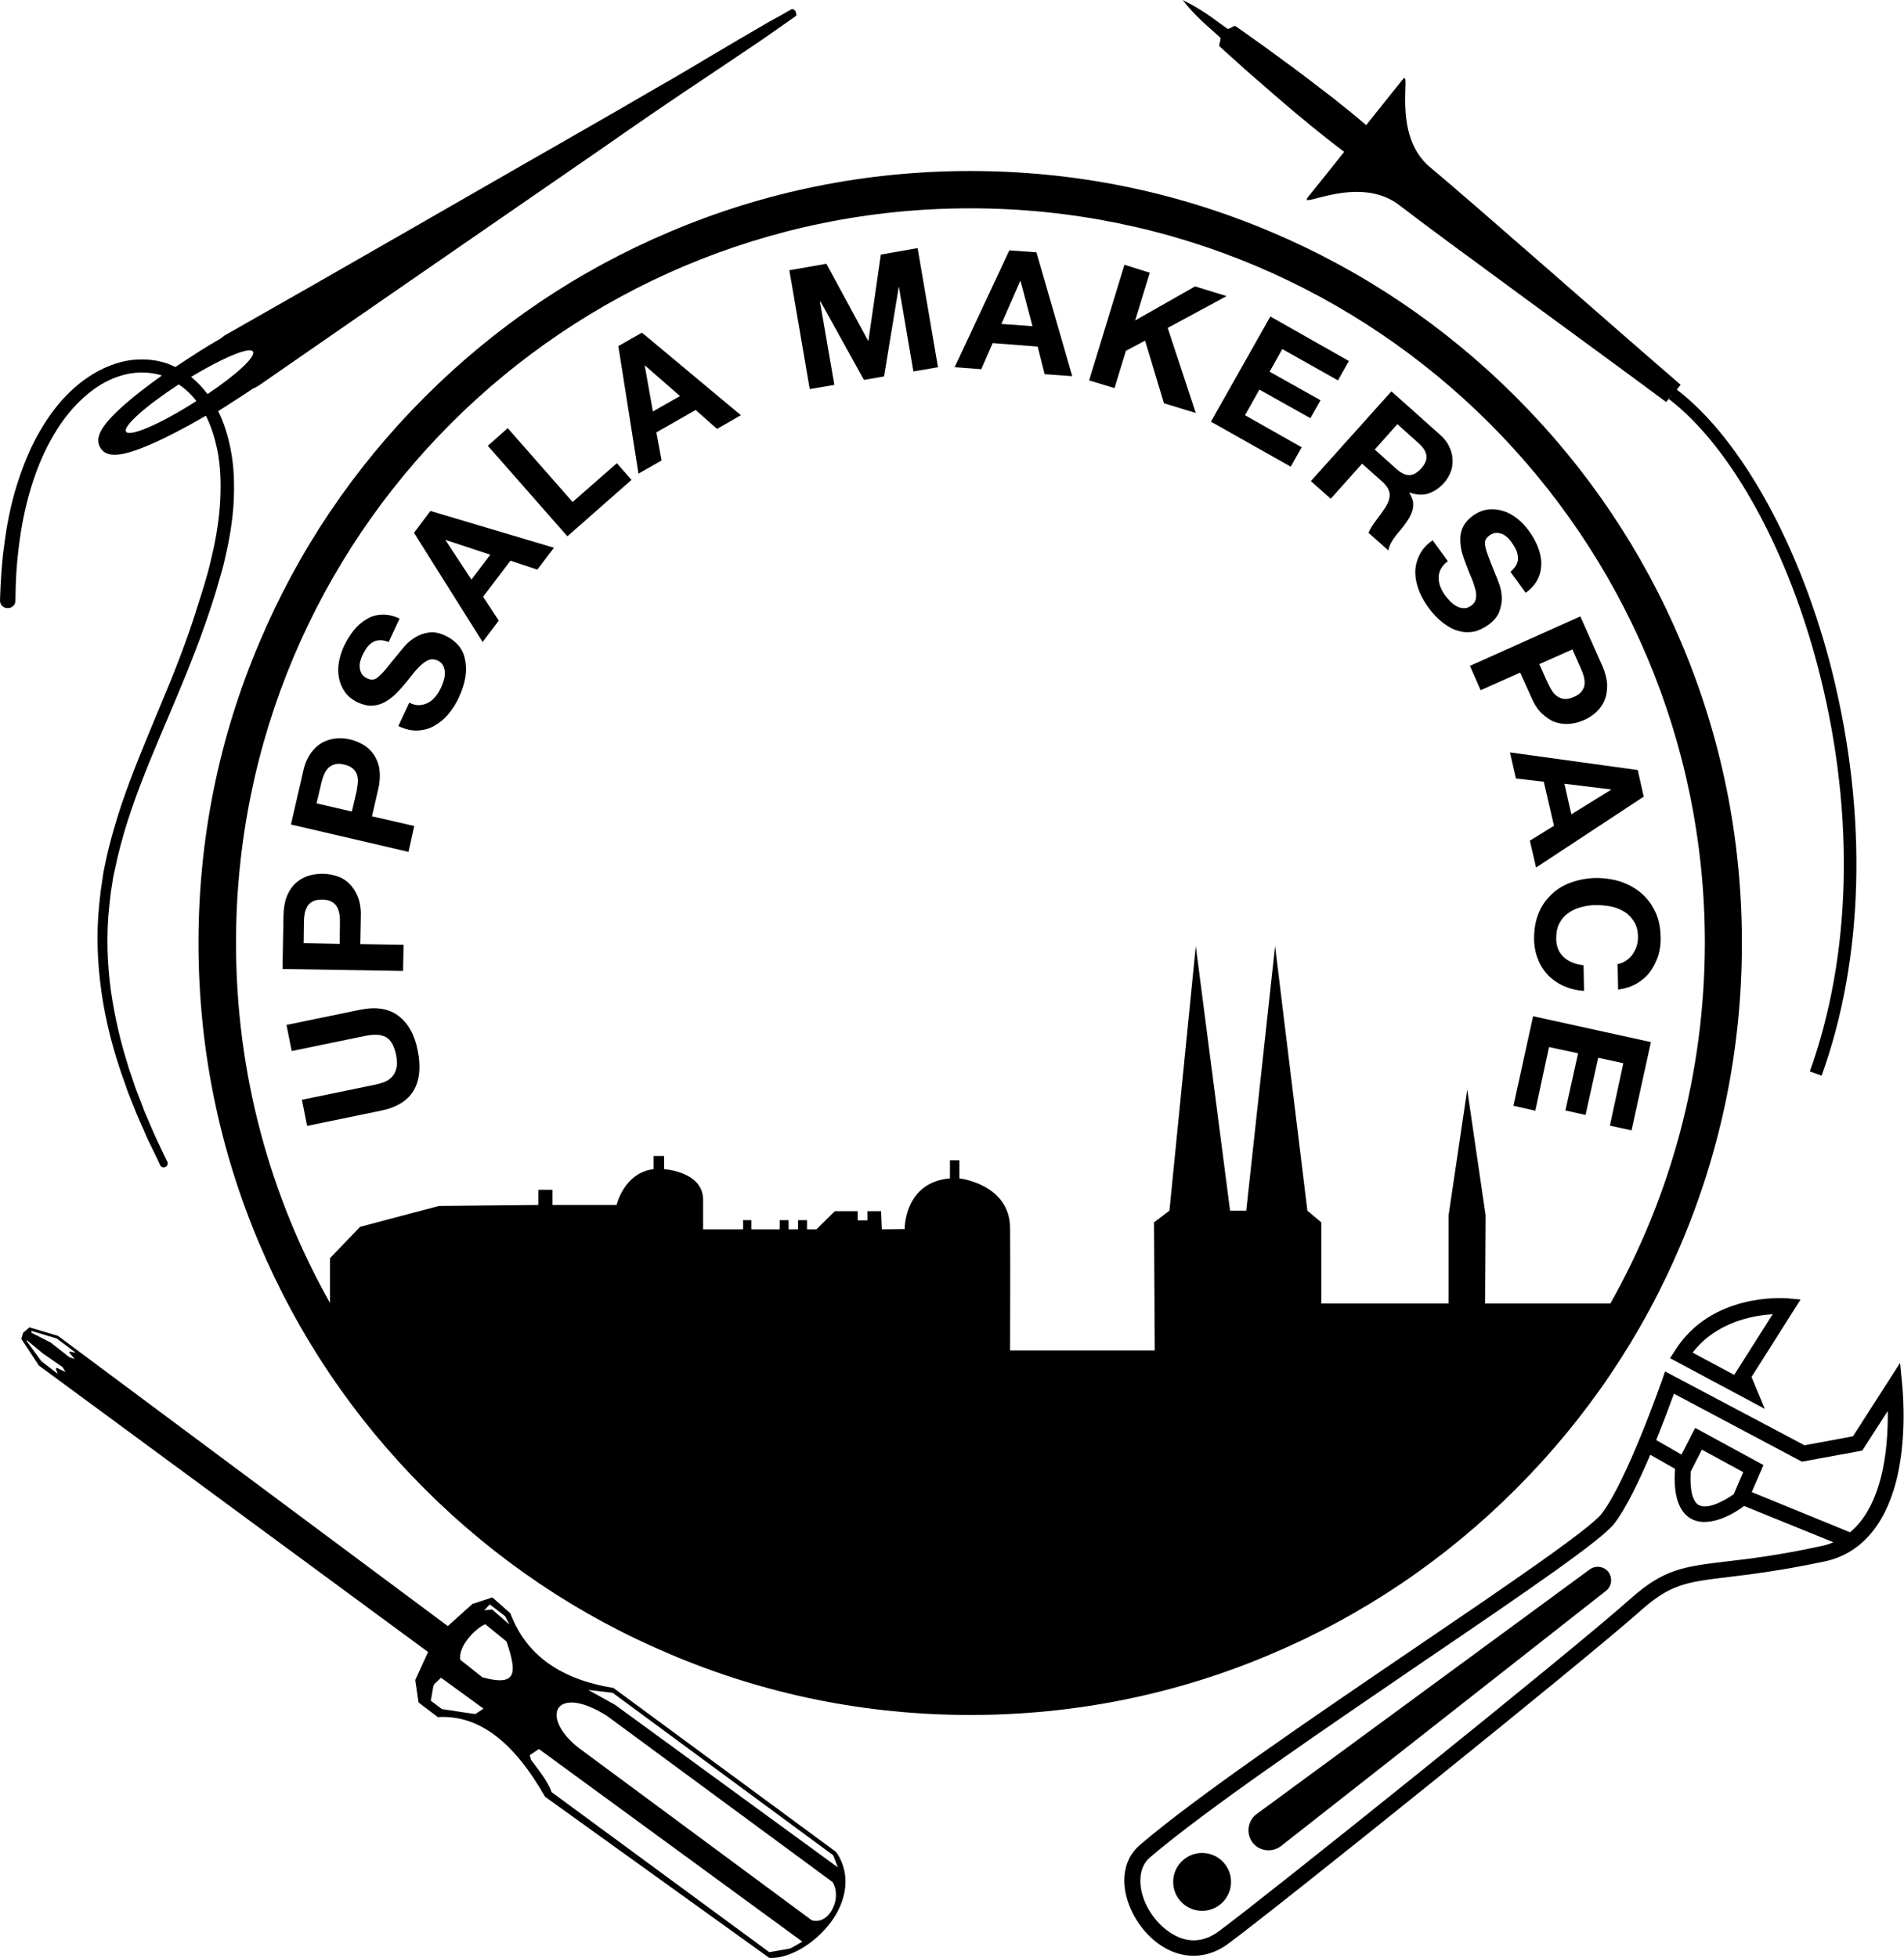 <?xml version="1.0" encoding="UTF-8" standalone="no"?>
<!-- Generator: Adobe Illustrator 21.1.0, SVG Export Plug-In . SVG Version: 6.00 Build 0)  -->

<svg
   xmlns:dc="http://purl.org/dc/elements/1.1/"
   xmlns:cc="http://creativecommons.org/ns#"
   xmlns:rdf="http://www.w3.org/1999/02/22-rdf-syntax-ns#"
   xmlns:svg="http://www.w3.org/2000/svg"
   xmlns="http://www.w3.org/2000/svg"
   xmlns:sodipodi="http://sodipodi.sourceforge.net/DTD/sodipodi-0.dtd"
   xmlns:inkscape="http://www.inkscape.org/namespaces/inkscape"
   version="1.1"
   id="Lager_1"
   x="0px"
   y="0px"
   viewBox="0 0 765.963 787.434"
   xml:space="preserve"
   inkscape:version="0.91 r13725"
   sodipodi:docname="UMS_logo_18.svg"
   width="765.963"
   height="787.434"><defs
     id="defs69" /><sodipodi:namedview
     pagecolor="#ffffff"
     bordercolor="#666666"
     borderopacity="1"
     objecttolerance="10"
     gridtolerance="10"
     guidetolerance="10"
     inkscape:pageopacity="0"
     inkscape:pageshadow="2"
     inkscape:window-width="681"
     inkscape:window-height="799"
     id="namedview67"
     showgrid="false"
     fit-margin-top="0"
     fit-margin-left="0"
     fit-margin-right="0"
     fit-margin-bottom="0"
     inkscape:zoom="0.59898477"
     inkscape:cx="342.81629"
     inkscape:cy="304.56701"
     inkscape:window-x="0"
     inkscape:window-y="34"
     inkscape:window-maximized="0"
     inkscape:current-layer="Lager_1" /><path
     d="M 737.299,271.103 C 724.804,220.605 700.774,176.706 674.553,156.669 l 1.551,-1.94 C 652.682,134.621 591.278,80.473 575.335,67.277 559.392,54.08 568.301,26.943 564.231,32.049 c -0.292,0.308 -6.98,8.681 -14.637,18.28 0,0 -4.196,-3.694 -10.729,-8.829 -1.635,-1.359 -3.371,-2.715 -5.308,-4.166 -1.938,-1.451 -3.878,-3.002 -5.918,-4.55 -2.04,-1.548 -4.283,-3.192 -6.426,-4.837 -2.143,-1.646 -4.485,-3.286 -6.728,-4.93 -2.243,-1.643 -4.485,-3.286 -6.728,-4.93 -2.24,-1.543 -4.483,-3.186 -6.521,-4.635 -1.02,-0.774 -2.138,-1.446 -3.158,-2.22 l -0.815,-0.579 c -0.103,-0.097 -0.205,-0.195 -0.505,-0.187 -0.2,0.005 -0.495,0.213 -0.892,0.323 -0.295,0.208 -0.69,0.418 -0.987,0.525 -0.297,0.108 -0.595,0.215 -0.792,0.32 -0.2,0.005 -0.302,-0.092 -0.405,-0.19 l -0.408,-0.29 C 491.238,9.808 489.503,8.452 487.77,7.196 484.407,4.781 481.36,2.958 479.23,1.812 478.115,1.241 477.302,0.761 476.695,0.477 476.087,0.192 475.782,0 475.782,0 c 0,0 0.208,0.295 0.62,0.784 0.413,0.49 1.033,1.274 1.858,2.253 1.648,1.858 4.014,4.399 7.187,7.219 1.535,1.361 3.273,2.817 5.016,4.473 l 0.308,0.292 c 0.103,0.097 0.205,0.195 0.21,0.395 0.005,0.2 0.013,0.5 -0.077,0.902 -0.092,0.302 -0.182,0.705 -0.272,1.107 -0.09,0.402 -0.182,0.705 -0.177,0.905 0.005,0.2 0.108,0.297 0.21,0.395 l 0.715,0.582 c 0.923,0.877 1.845,1.753 2.868,2.628 1.945,1.751 3.991,3.499 5.939,5.35 2.048,1.848 4.196,3.694 6.241,5.442 2.148,1.846 4.196,3.694 6.241,5.442 2.045,1.748 4.091,3.497 6.136,5.245 1.945,1.751 3.986,3.299 5.826,4.853 1.84,1.553 3.578,3.01 5.211,4.268 6.436,5.237 10.921,8.524 10.921,8.524 -7.657,9.599 -14.345,17.973 -14.637,18.28 -4.071,5.106 20.363,-9.524 36.793,3.16 16.33,12.687 82.579,60.709 107.359,79.181 l 2.617,-3.268 -1.548,2.04 c 25.403,19.357 48.706,62.175 60.975,111.678 13.938,56.062 12.381,112.52 -4.242,158.76 l 4.744,1.679 c 17.003,-47.05 18.537,-104.408 4.473,-161.467 z"
     id="path3"
     inkscape:connector-curvature="0" /><g
     id="g5"
     transform="matrix(0.967,-0.073,0.073,0.967,-19.3,57.962)"><g
       id="g7"><path
         d="m 762.4,613.9 c 5.6,-16.5 5.7,-34.6 5.6,-39.7 l -0.2,-9.4 -21.8,28.9 -20.3,2.2 -55.4,-34.9 -1.5,3.5 c -0.2,0.4 -17.8,40.8 -29.2,53.4 -5.4,6 -42.6,27.4 -82,50 -44.4,25.5 -94.6,54.4 -119.3,72.5 -4.1,3 -6.6,7.3 -7.4,12.6 -1.1,7.5 1.6,16.5 7,23.6 0,0 0,0 0,0 9,11.7 22.2,14.7 33.7,7.5 20.7,-12.9 155.5,-105.4 181.1,-124.9 13.2,-10.1 19.8,-10.4 37.3,-11.2 9.3,-0.4 22,-1 40.1,-3.4 14.9,-1.9 26,-12.5 32.3,-30.7 z m -38.3,-11.3 25.3,-2.7 11.8,-15.6 c -0.5,7.6 -1.7,17.9 -5,27.5 -3.4,9.9 -8.2,17.1 -14.4,21.5 l -39.4,-19.7 5.7,-10.8 -27.1,-17.5 -6.5,10.6 -10,-6.8 c 3.8,-7.7 7,-14.6 8.8,-18.6 l 50.8,32.1 z m -41,-8.1 16.4,10.6 -4.6,8.8 c -3.8,2.3 -12.7,6.6 -15.8,2.5 -1.2,-1.6 -2.4,-5.1 -1.3,-13.2 l 5.3,-8.7 z m 6.7,47 c -17.9,0.8 -26.1,1.1 -41,12.5 -25.4,19.5 -160,111.7 -180.6,124.6 -12.9,8.1 -22.4,-2.5 -25,-5.9 0,0 0,0 0,0 -4.4,-5.7 -6.6,-12.8 -5.7,-18.7 0.5,-3.6 2.1,-6.4 4.8,-8.3 24.4,-17.8 74.5,-46.6 118.7,-72.1 48.1,-27.6 77.8,-44.9 83.6,-51.3 5.2,-5.8 11.5,-16.7 17,-27.3 l 9.8,6.6 c -1.3,8.7 -0.4,14.8 2.5,18.7 6,7.9 18.3,3.1 24.9,-1.2 l 35.8,17.8 c -1.7,0.6 -3.4,1 -5.2,1.2 -17.9,2.5 -29.9,3 -39.6,3.4 z"
         id="path9"
         inkscape:connector-curvature="0" /></g><g
       id="g11"><path
         d="m 705.9,566 22.7,-30.5 -5.3,-0.9 c -1.3,-0.2 -31.5,-4.9 -48.4,18.3 l -2.1,2.8 37.6,23.9 -4.5,-13.6 z m -23.6,-11.9 c 10.6,-11.9 26,-13.5 34.3,-13.4 l -17.8,23.9 -16.5,-10.5 z"
         id="path13"
         inkscape:connector-curvature="0" /></g><g
       id="g15"><circle
         transform="matrix(0.794,-0.608,0.608,0.794,-365.219,437.482)"
         cx="462.8"
         cy="757.6"
         id="ellipse17"
         r="12" /></g><g
       id="g19"><path
         d="m 640.7,642.3 c -1.6,-2.6 -5.1,-3.4 -7.7,-1.8 l -145.5,90.8 c -0.1,0 -0.2,0.1 -0.2,0.1 -3.8,2.6 -4.8,7.7 -2.3,11.6 2.6,3.8 7.7,4.8 11.6,2.3 L 639,649.9 c 2.5,-1.6 3.2,-5 1.7,-7.6 z"
         id="path21"
         inkscape:connector-curvature="0" /></g></g><g
     id="g23"
     transform="matrix(0.997,-0.076,0.076,0.997,-30.592,24.493)"><path
       d="m 6.2,526.7 147.4,126.8 -6,10.8 c 0,0.1 0,0.1 0,0.2 l 0.6,8.8 c 0,0 0,0 0,0 0,0.1 0,0.2 0.1,0.2 l 7.1,6.3 c 0.1,0.1 0.1,0.1 0.2,0.1 16.2,0.3 29.4,11.8 40.5,35.2 0,0 0.1,0.1 0.1,0.1 l 84.8,71.3 c 0.1,0 0.1,0.1 0.2,0.1 6.9,0.9 16.2,-3.1 23.3,-9.9 6.8,-6.5 10.2,-14.5 9.5,-21.9 -0.3,-3 -1.2,-5.9 -2.8,-8.6 0,0 0,-0.1 -0.1,-0.1 L 227,673.7 c 0,0 -0.1,-0.1 -0.1,-0.1 -21.3,-5.2 -34.1,-16 -39.1,-33.1 0,-0.1 0,-0.1 -0.1,-0.1 l -6.5,-6.7 c -0.1,-0.1 -0.2,-0.1 -0.3,-0.1 l -8.1,2 c 0,0 -0.1,0 -0.1,0.1 l -10.4,8 0,0 -147.5,-128.3 -11.2,-4.3 -2.7,2 -0.9,2.4 6.2,11.2 z m 220.2,148.8 83.5,71.9 1.5,5 -84.4,-72 -10.3,-6.8 9.7,1.9 z m -19.4,2.8 c 3.4,-0.8 8.9,0.8 16.2,6.1 l 85.6,73.7 c 0.6,1.1 0.9,2.3 1,3.5 0.1,1.2 0,2.5 -0.3,3.7 -1.3,5 -5.5,9.3 -10.2,7.5 L 213,698.2 c -11.1,-9 -12.3,-18.5 -6,-19.9 z m 82.6,105.2 -8.3,0.8 -82.4,-70.8 c -1.1,-4.2 -4.1,-8.6 -7.3,-13.6 l -0.4,-1.9 3.9,-2.2 99.8,85.3 -4.2,2 -1.1,0.4 z m -120.5,-104 -11.7,-2.7 -4.2,-3.7 1.5,-5.8 0.5,-0.8 2.8,-2.3 16.1,13.7 -3.4,1.9 -1.6,-0.3 z m 10.7,-43.2 5.8,5.2 1.5,3.5 -6.4,-6.5 c -0.1,-0.1 -0.2,-0.1 -0.3,-0.1 l -3,0.1 2.4,-2.2 z m -2.4,7.8 8,7.6 c 0.8,3.2 1.4,5.9 1.6,8.2 0.7,6.8 -2,9.1 -12.4,5.4 l -8.3,-7.7 c -0.5,-5.6 7.1,-12.2 11.1,-13.5 z M 4.3,512.6 l 9.9,3.8 7.2,6.3 -2.1,-0.6 c -0.1,0 -0.3,0 -0.4,0.1 -0.1,0.1 -0.1,0.3 0,0.4 l 1.9,2.6 -2.1,-0.9 -7.2,-6.6 c 0,0 0,0 -0.1,0 l -7.2,-4.4 0.1,-0.7 z m -2.1,3.6 5.9,5.7 7.6,6.2 1,2 -3.2,-1.8 c -0.1,-0.1 -0.3,-0.1 -0.4,0 -0.1,0.1 -0.2,0.2 -0.1,0.4 l 0.5,1.9 L 7.3,525 2,516.4 2.2,516.2 Z"
       id="path25"
       inkscape:connector-curvature="0" /></g><g
     id="g27"
     transform="translate(-1.649,0.677)"><path
       d="M 678,257.7 C 662.4,220.7 640,187.5 611.5,159 583,130.5 549.8,108.1 512.8,92.5 474.5,76.3 433.9,68.1 392,68.1 c -41.9,0 -82.6,8.2 -120.8,24.4 -37,15.6 -70.2,38 -98.7,66.5 -28.5,28.5 -50.9,61.7 -66.5,98.7 -16.3,38.3 -24.5,78.9 -24.5,120.8 0,41.9 8.2,82.6 24.4,120.8 15.6,37 38,70.2 66.5,98.7 28.5,28.5 61.7,50.9 98.7,66.5 38.3,16.3 79,24.5 120.9,24.5 41.9,0 82.6,-8.2 120.8,-24.4 37,-15.6 70.2,-38 98.7,-66.5 28.5,-28.5 50.9,-61.7 66.5,-98.7 16.2,-38.3 24.4,-78.9 24.4,-120.8 0,-42 -8.2,-82.6 -24.4,-120.9 z m -28.5,265.8 -50.4,0 0.2,-35.4 -7.4,-50.6 -7.5,50.6 0,35.4 -51.2,0 0,-32.6 -5.6,-4.7 -13,-106.4 -11.6,106.4 -6.5,0 -13.8,-106.4 -10.6,106.4 -6.2,4.7 0.3,51.5 -58.2,0 c 0,-7.5 0.1,-34.1 0,-49.2 -0.1,-17.7 -20.4,-20 -20.4,-20 l 0,-7.3 -3.8,0 0,7.3 c -18.5,1.6 -18.2,20.4 -18.2,20.4 l -9.2,0.1 -0.3,-7.3 -5.5,0 0,3.7 -3.9,0 0,-3.7 -9.2,0 -7.4,7.3 -3.8,0 0,-3.7 -3.6,0 0,3.7 -3.8,0 0,-3.7 -3.6,0 0,3.7 -11.4,0 0,-3.7 -3.3,0 0,3.7 -16.1,0 0,-12.1 c -0.2,-11.2 -15.7,-12.1 -15.7,-12.1 l 0,-5.3 -4.2,0 0,5.3 c -11.9,1.4 -14.9,14.4 -14.9,14.4 l -25.8,0 0,-6.1 -5.7,0 0,6.1 -40,0.4 -31.7,8.4 -12.1,12.6 0,13 0,5 C 110.3,480.5 96.6,431.2 96.6,378.6 96.5,215.3 228.8,83.1 392,83.1 c 163.2,0 295.5,132.3 295.5,295.5 -0.1,52.6 -13.9,102.1 -38,144.9 z"
       id="path29"
       inkscape:connector-curvature="0" /><path
       d="m 162,407.9 c -3.9,-3 -9,-3.8 -15.5,-2.5 l -29.6,6.1 2.1,10.5 29.6,-6.1 c 3.6,-0.7 6.3,-0.6 8.3,0.5 2,1.1 3.3,3.5 4.1,7.2 0.4,2.1 0.5,3.9 0.1,5.3 -0.3,1.4 -0.9,2.5 -1.7,3.4 -0.8,0.9 -1.8,1.6 -3,2.1 -1.2,0.5 -2.4,0.8 -3.7,1.1 l -29.6,6.1 2.1,10.5 29.6,-6.1 c 6.5,-1.3 10.9,-4.1 13.3,-8.2 2.4,-4.2 2.9,-9.5 1.6,-15.9 -1.2,-6.4 -3.8,-11 -7.7,-14 z"
       id="path31"
       inkscape:connector-curvature="0" /><path
       d="m 164,379.3 -17.4,-0.3 0.2,-11.2 c 0.1,-3 -0.3,-5.6 -1.2,-7.8 -0.8,-2.1 -2,-3.9 -3.4,-5.3 -1.4,-1.4 -3.1,-2.4 -4.9,-3 -1.9,-0.6 -3.8,-1 -5.7,-1 -2,0 -3.9,0.2 -5.8,0.8 -1.9,0.6 -3.5,1.5 -5,2.8 -1.5,1.3 -2.7,3 -3.6,5.1 -0.9,2.1 -1.4,4.7 -1.5,7.7 l -0.4,21.9 48.5,0.8 0.2,-10.5 z m -25.7,-0.4 -14.5,-0.3 0.1,-8.3 c 0,-1.2 0.1,-2.4 0.3,-3.5 0.2,-1.1 0.6,-2.1 1.1,-3 0.5,-0.9 1.3,-1.5 2.2,-2 1,-0.5 2.2,-0.7 3.8,-0.7 1.5,0 2.8,0.3 3.7,0.8 0.9,0.5 1.7,1.2 2.2,2.1 0.5,0.9 0.8,1.9 1,3 0.2,1.1 0.2,2.3 0.2,3.5 l -0.1,8.4 z"
       id="path33"
       inkscape:connector-curvature="0" /><path
       d="m 168.3,331.5 -17,-3.9 2.5,-10.9 c 0.7,-3 0.8,-5.6 0.5,-7.9 -0.3,-2.3 -1.1,-4.2 -2.2,-5.9 -1.1,-1.6 -2.5,-3 -4.2,-4 -1.7,-1 -3.5,-1.8 -5.4,-2.2 -1.9,-0.5 -3.9,-0.6 -5.8,-0.4 -1.9,0.2 -3.8,0.8 -5.5,1.7 -1.7,1 -3.2,2.4 -4.6,4.3 -1.3,1.9 -2.4,4.3 -3,7.3 l -4.9,21.3 47.3,11 2.3,-10.4 z m -22.7,-17.4 c -0.1,1.1 -0.3,2.3 -0.5,3.5 l -1.9,8.1 -14.2,-3.3 1.9,-8.1 c 0.3,-1.2 0.6,-2.3 1.1,-3.4 0.4,-1.1 1,-2 1.7,-2.7 0.7,-0.7 1.6,-1.2 2.6,-1.5 1,-0.3 2.3,-0.3 3.8,0.1 1.5,0.3 2.7,0.9 3.5,1.6 0.8,0.7 1.4,1.6 1.7,2.5 0.3,1 0.4,2.1 0.3,3.2 z"
       id="path35"
       inkscape:connector-curvature="0" /><path
       d="m 186,258.8 c -1.4,-1.6 -3,-2.8 -5.1,-3.8 -2.5,-1.2 -4.7,-1.6 -6.8,-1.3 -2.1,0.3 -3.9,1 -5.5,2 -1.6,1 -3,2.1 -4.1,3.4 -1.1,1.3 -1.9,2.3 -2.5,3 -2,2.4 -3.6,4.4 -4.8,5.9 -1.2,1.5 -2.3,2.6 -3.2,3.4 -0.9,0.8 -1.7,1.2 -2.4,1.2 -0.7,0.1 -1.5,-0.1 -2.3,-0.5 -0.9,-0.4 -1.6,-1 -2.1,-1.7 -0.4,-0.7 -0.7,-1.5 -0.8,-2.3 -0.1,-0.8 -0.1,-1.7 0.1,-2.5 0.2,-0.9 0.5,-1.7 0.8,-2.5 0.6,-1.2 1.2,-2.2 1.8,-3.2 0.7,-0.9 1.4,-1.6 2.3,-2.2 0.9,-0.5 1.8,-0.9 2.9,-0.9 1.1,-0.1 2.3,0.2 3.7,0.7 l 4.4,-9.4 c -2.5,-1.2 -4.9,-1.7 -7.2,-1.6 -2.2,0.1 -4.3,0.7 -6.2,1.9 -1.9,1.1 -3.6,2.6 -5.1,4.5 -1.5,1.9 -2.8,4 -3.9,6.3 -0.9,2 -1.6,4.1 -2,6.3 -0.4,2.2 -0.4,4.4 0,6.4 0.4,2.1 1.2,4 2.4,5.7 1.2,1.7 2.9,3.1 5.2,4.2 2,0.9 3.9,1.4 5.7,1.3 1.8,-0.1 3.4,-0.5 4.9,-1.3 1.5,-0.8 2.9,-1.8 4.3,-3.1 1.3,-1.3 2.6,-2.6 3.8,-4.1 1.2,-1.4 2.3,-2.8 3.4,-4.2 1.1,-1.4 2.2,-2.6 3.3,-3.6 1.1,-1 2.1,-1.7 3.2,-2.1 1.1,-0.4 2.2,-0.3 3.4,0.2 1.1,0.5 1.9,1.2 2.3,2.1 0.5,0.9 0.7,1.9 0.7,2.9 0,1.1 -0.1,2.1 -0.5,3.2 -0.3,1.1 -0.7,2 -1.1,2.9 -0.6,1.3 -1.3,2.4 -2.2,3.5 -0.9,1 -1.8,1.9 -2.9,2.4 -1,0.6 -2.2,0.9 -3.5,1 -1.3,0.1 -2.7,-0.3 -4.1,-1 l -4.4,9.4 c 2.7,1.3 5.3,1.9 7.7,1.8 2.4,-0.1 4.7,-0.7 6.8,-1.9 2.1,-1.2 4,-2.7 5.6,-4.7 1.7,-2 3.1,-4.2 4.2,-6.6 1.4,-3 2.3,-5.8 2.7,-8.4 0.4,-2.6 0.3,-5 -0.2,-7.1 -0.4,-2.1 -1.3,-4 -2.7,-5.6 z"
       id="path37"
       inkscape:connector-curvature="0" /><path
       d="m 168.2,213.6 27.6,43.9 6.5,-8.6 -6.3,-9.6 11,-14.5 10.8,3.6 6.7,-8.8 -49.7,-14.8 -6.6,8.8 z m 12.8,2.9 17.9,5.9 -7.6,10 -10.4,-15.8 0.1,-0.1 z"
       id="path39"
       inkscape:connector-curvature="0" /><polygon
       points="229.9,215 255.7,192.3 249.8,185.6 232,201.2 205.9,171.5 197.9,178.6 "
       id="polygon41" /><path
       d="m 250.4,138.5 8.1,51.3 9.3,-5.3 -2.1,-11.3 15.8,-9 8.6,7.6 9.6,-5.5 -39.8,-33.2 -9.5,5.4 z m 10.6,7.7 14.2,12.4 -10.9,6.2 -3.3,-18.6 0,0 z"
       id="path43"
       inkscape:connector-curvature="0" /><polygon
       points="334.1,105.4 319.2,108 327.4,155.8 337.3,154.1 331.5,120.5 331.7,120.5 349.2,152.1 357.3,150.7 363.2,114.8 363.3,114.8 369.1,148.7 379,147 370.8,99.1 356,101.7 351,136.4 350.9,136.4 "
       id="polygon45" /><path
       d="m 407.7,100 -22,47 10.7,0.8 4.6,-10.5 18.1,1.4 2.8,11.1 11.1,0.8 -14.4,-49.8 -10.9,-0.8 z m -3.2,29.6 7.6,-17.3 0.1,0 4.8,18.2 -12.5,-0.9 z"
       id="path47"
       inkscape:connector-curvature="0" /><polygon
       points="464.2,109 454,105.8 439.8,152.3 450,155.4 454.6,140.4 462.3,136.3 469.9,161.5 482.7,165.4 471.4,131.2 495.1,118.4 482.4,114.5 458.3,128.2 "
       id="polygon49" /><polygon
       points="544.3,144.5 512.7,126.6 488.8,168.9 520.9,187 525.3,179.2 502.5,166.3 508.3,156 528.8,167.5 532.9,160.3 512.4,148.8 517.5,139.7 539.9,152.3 "
       id="polygon51" /><path
       d="m 568.6,197.5 0.1,-0.1 c 2.8,1 5.3,1.1 7.6,0.4 2.3,-0.8 4.4,-2.2 6.3,-4.3 1.2,-1.4 2.1,-2.9 2.7,-4.5 0.6,-1.6 0.8,-3.3 0.7,-5.1 -0.1,-1.7 -0.6,-3.5 -1.4,-5.1 -0.8,-1.7 -2.1,-3.3 -3.7,-4.7 l -19.5,-17.4 -32.4,36.1 8,7.1 12.6,-14.1 8,7.1 c 2,1.8 3,3.5 3.1,5.2 0.1,1.7 -0.6,3.6 -2,5.7 -1.1,1.6 -2.3,3.3 -3.6,5 -1.3,1.7 -2.3,3.3 -2.9,4.8 l 8,7.1 c 0.1,-0.8 0.4,-1.7 0.8,-2.6 0.5,-0.9 1,-1.8 1.7,-2.7 0.6,-0.9 1.3,-1.7 2,-2.5 0.7,-0.8 1.2,-1.5 1.7,-2.1 0.7,-1 1.4,-2 2.1,-3.1 0.6,-1.1 1.1,-2.2 1.4,-3.3 0.3,-1.1 0.3,-2.3 0.2,-3.4 -0.3,-1.2 -0.8,-2.3 -1.5,-3.5 z m -5.2,-9.6 -8.7,-7.8 9.1,-10.2 8.7,7.8 c 1.8,1.6 2.8,3.3 3,4.9 0.2,1.6 -0.5,3.3 -2.1,5.1 -1.6,1.8 -3.3,2.7 -4.9,2.7 -1.6,0 -3.3,-0.9 -5.1,-2.5 z"
       id="path53"
       inkscape:connector-curvature="0" /><path
       d="m 600.4,250.6 c 2.2,-1.6 3.7,-3.4 4.4,-5.3 0.7,-2 1.1,-3.9 1,-5.8 -0.1,-1.9 -0.4,-3.6 -1,-5.2 -0.6,-1.6 -1,-2.8 -1.4,-3.6 -1.2,-2.9 -2.1,-5.3 -2.8,-7.1 -0.7,-1.8 -1.2,-3.3 -1.4,-4.5 -0.2,-1.2 -0.2,-2.1 0.1,-2.7 0.3,-0.6 0.8,-1.2 1.6,-1.8 0.8,-0.6 1.7,-0.9 2.5,-1 0.8,0 1.6,0.1 2.4,0.4 0.8,0.3 1.5,0.8 2.1,1.3 0.7,0.6 1.2,1.2 1.7,1.9 0.8,1.1 1.4,2.1 1.9,3.1 0.5,1 0.7,2.1 0.8,3.1 0.1,1 -0.1,2 -0.6,3 -0.5,1 -1.3,1.9 -2.4,2.9 l 6.1,8.4 c 2.3,-1.6 3.9,-3.5 4.9,-5.5 1,-2 1.4,-4.1 1.4,-6.3 0,-2.2 -0.5,-4.4 -1.4,-6.7 -0.9,-2.2 -2.1,-4.4 -3.6,-6.4 -1.3,-1.8 -2.8,-3.4 -4.5,-4.8 -1.8,-1.4 -3.6,-2.5 -5.6,-3.1 -2,-0.7 -4.1,-0.9 -6.2,-0.7 -2.1,0.2 -4.2,1.1 -6.2,2.5 -1.8,1.3 -3.1,2.8 -3.9,4.3 -0.8,1.6 -1.2,3.3 -1.2,5 0,1.7 0.2,3.5 0.6,5.2 0.5,1.8 1.1,3.5 1.8,5.3 0.6,1.7 1.3,3.4 2,5 0.7,1.6 1.2,3.2 1.6,4.6 0.4,1.4 0.5,2.7 0.3,3.9 -0.2,1.2 -0.8,2.1 -1.9,2.9 -1,0.7 -2,1.1 -3,1 -1,0 -2,-0.3 -2.9,-0.8 -0.9,-0.5 -1.8,-1.2 -2.5,-1.9 -0.8,-0.8 -1.4,-1.6 -2,-2.3 -0.8,-1.1 -1.5,-2.3 -2,-3.6 -0.5,-1.3 -0.7,-2.5 -0.7,-3.7 0,-1.2 0.3,-2.4 0.9,-3.5 0.6,-1.1 1.5,-2.2 2.8,-3.1 l -6.1,-8.4 c -2.5,1.7 -4.2,3.7 -5.3,5.9 -1.1,2.2 -1.7,4.5 -1.7,6.9 0,2.4 0.5,4.8 1.4,7.2 0.9,2.4 2.2,4.7 3.8,6.9 1.9,2.7 4,4.8 6.1,6.4 2.1,1.6 4.2,2.7 6.3,3.2 2.1,0.6 4.2,0.6 6.2,0.2 1.9,-0.5 3.8,-1.4 5.6,-2.7 z"
       id="path55"
       inkscape:connector-curvature="0" /><path
       d="m 617.8,280 c 1.2,2.8 2.7,5 4.4,6.5 1.7,1.5 3.4,2.7 5.3,3.3 1.9,0.6 3.8,0.8 5.8,0.6 2,-0.2 3.8,-0.7 5.6,-1.5 1.8,-0.8 3.5,-1.9 4.9,-3.2 1.4,-1.3 2.6,-2.9 3.3,-4.7 0.8,-1.8 1.1,-3.9 1.1,-6.2 -0.1,-2.3 -0.7,-4.8 -1.9,-7.6 l -8.9,-20 -44.4,19.9 4.3,9.8 15.9,-7.1 4.6,10.2 z m 16.4,-19.5 3.4,7.6 c 0.5,1.1 0.9,2.2 1.2,3.3 0.3,1.1 0.4,2.2 0.3,3.2 -0.1,1 -0.5,1.9 -1.2,2.8 -0.7,0.9 -1.7,1.6 -3.1,2.2 -1.4,0.6 -2.7,0.9 -3.7,0.8 -1.1,-0.1 -2,-0.4 -2.9,-1 -0.9,-0.6 -1.6,-1.3 -2.2,-2.3 -0.6,-1 -1.2,-2 -1.7,-3.1 l -3.4,-7.6 13.3,-5.9 z"
       id="path57"
       inkscape:connector-curvature="0" /><path
       d="m 622.7,313.7 4.1,17.7 -9.7,6 2.5,10.8 43.3,-28.5 -2.4,-10.7 -51.4,-7.1 2.4,10.5 11.2,1.3 z m 27.1,3.1 0,0.1 -16,9.9 -2.8,-12.3 18.8,2.3 z"
       id="path59"
       inkscape:connector-curvature="0" /><path
       d="m 667.5,365.9 c -1.4,-2.9 -3.2,-5.4 -5.6,-7.4 -2.3,-2 -5.1,-3.5 -8.2,-4.6 -3.1,-1 -6.5,-1.5 -10.1,-1.5 -3.5,0.1 -6.8,0.7 -9.9,1.8 -3.1,1.1 -5.7,2.7 -7.9,4.8 -2.2,2.1 -4,4.6 -5.2,7.6 -1.2,3 -1.8,6.3 -1.8,10.1 0,3 0.5,5.7 1.5,8.2 0.9,2.5 2.3,4.6 4,6.5 1.8,1.8 3.9,3.3 6.3,4.4 2.5,1.1 5.2,1.8 8.3,2 l -0.2,-10.3 c -3.3,-0.4 -5.9,-1.4 -7.9,-3.2 -2,-1.8 -3.1,-4.3 -3.1,-7.6 0,-2.4 0.4,-4.5 1.3,-6.1 0.9,-1.7 2.1,-3.1 3.6,-4.1 1.5,-1.1 3.2,-1.9 5.2,-2.4 1.9,-0.5 3.9,-0.8 5.9,-0.8 2.1,0 4.2,0.2 6.2,0.6 2,0.4 3.8,1.2 5.4,2.2 1.6,1 2.8,2.4 3.8,4 1,1.7 1.5,3.7 1.5,6.1 0,1.3 -0.2,2.6 -0.6,3.8 -0.4,1.2 -1,2.3 -1.7,3.3 -0.8,1 -1.6,1.8 -2.6,2.4 -1,0.7 -2.1,1.1 -3.3,1.3 l 0.2,10.3 c 2.8,-0.4 5.3,-1.2 7.4,-2.4 2.2,-1.3 4,-2.8 5.4,-4.7 1.4,-1.9 2.5,-4.1 3.3,-6.4 0.7,-2.4 1.1,-4.9 1,-7.6 -0.1,-4.1 -0.8,-7.4 -2.2,-10.3 z"
       id="path61"
       inkscape:connector-curvature="0" /><polygon
       points="636.5,422.9 631.4,445.9 639.5,447.7 644.6,424.7 654.7,426.9 649.3,452 658,453.9 665.8,418.4 618.4,408 610.5,444 619.3,446 624.8,420.4 "
       id="polygon63" /></g><path
     d="m 320.039,4.543 c -0.002,-0.103 -0.107,-0.205 -0.107,-0.205 0,0 -0.843,-0.81 -1.358,-0.696 -0.409,0.215 -1.124,0.643 -1.942,1.073 -1.634,0.963 -4.086,2.357 -7.255,4.075 -3.064,1.819 -6.948,3.965 -11.236,6.533 -4.289,2.567 -9.191,5.457 -14.503,8.563 -2.655,1.604 -5.413,3.21 -8.272,4.922 -2.859,1.712 -5.822,3.425 -8.888,5.141 -6.13,3.535 -12.565,7.283 -19.205,11.138 -13.383,7.713 -27.687,15.858 -41.888,24.001 -28.503,16.391 -57.11,32.785 -78.463,45 -21.457,12.218 -35.761,20.363 -35.761,20.363 -0.306,0.213 -0.614,0.323 -0.919,0.535 -0.51,0.32 -0.915,0.742 -1.322,1.06 -3.167,1.821 -6.435,3.748 -9.699,5.881 -2.958,1.92 -5.815,3.735 -8.67,5.654 -1.044,-0.496 -2.19,-0.989 -3.232,-1.381 -6.869,-2.341 -14.305,-2.087 -20.774,0.008 -6.469,2.095 -12.08,5.723 -16.75,9.848 -4.671,4.126 -8.399,8.852 -11.505,13.669 -3.106,4.817 -5.593,9.622 -7.562,14.416 -1.97,4.794 -3.531,9.373 -4.786,13.74 -2.508,8.836 -3.692,16.715 -4.492,23.139 -0.452,3.213 -0.6,6.11 -0.857,8.699 -0.154,2.587 -0.317,4.761 -0.387,6.416 -0.137,3.413 -0.203,5.275 -0.203,5.275 l 0,0 c -0.068,1.758 1.305,3.178 3.061,3.142 1.758,0.068 3.178,-1.305 3.142,-3.061 0,0 0.066,-1.862 0.1,-5.273 0.07,-1.655 0.131,-3.723 0.288,-6.207 0.156,-2.484 0.41,-5.279 0.76,-8.387 0.701,-6.215 1.889,-13.888 4.198,-22.306 2.31,-8.419 5.739,-17.687 11.448,-26.691 2.803,-4.501 6.333,-8.81 10.493,-12.615 4.16,-3.805 9.056,-7.005 14.602,-8.771 5.442,-1.764 11.432,-1.989 17.048,-0.242 -5.602,4.041 -10.693,7.865 -14.754,11.462 -9.647,8.464 -12.54,13.587 -9.977,17.669 2.563,4.082 8.446,3.653 20.228,-1.444 6.454,-2.818 14.125,-6.798 22.194,-11.509 2.047,4.093 3.482,8.611 4.508,13.345 1.376,6.69 1.622,13.713 1.248,20.749 -0.374,7.036 -1.471,14.086 -3.085,21.147 -0.378,1.765 -0.859,3.531 -1.236,5.296 -0.38,1.661 -0.962,3.534 -1.445,5.197 -0.962,3.534 -2.132,6.968 -3.2,10.4 -4.362,14.248 -9.772,27.794 -15.392,41.137 -5.517,13.341 -11.142,26.478 -15.527,39.59 -2.141,6.555 -4.075,13.105 -5.596,19.647 -0.38,1.661 -0.658,3.217 -1.038,4.879 -0.38,1.661 -0.658,3.217 -0.831,4.875 -0.276,1.659 -0.452,3.213 -0.728,4.872 -0.173,1.657 -0.348,3.211 -0.523,4.765 -1.395,12.741 -0.737,24.82 0.831,35.847 1.567,11.027 4.145,20.897 6.901,29.419 0.664,2.157 1.429,4.209 2.089,6.159 0.763,1.948 1.319,3.901 2.08,5.746 0.761,1.845 1.416,3.589 2.07,5.229 0.653,1.64 1.307,3.281 1.956,4.715 1.301,2.971 2.489,5.531 3.467,7.888 1.079,2.252 2.049,4.196 2.803,5.731 1.509,3.07 2.268,4.812 2.268,4.812 0.43,0.818 1.366,1.109 2.081,0.681 0.82,-0.327 1.109,-1.366 0.785,-2.083 l 0,0 c 0,0 -0.757,-1.638 -2.266,-4.708 -0.755,-1.535 -1.621,-3.481 -2.7,-5.733 -0.976,-2.254 -2.167,-4.917 -3.362,-7.787 -0.649,-1.434 -1.301,-2.971 -1.851,-4.613 -0.653,-1.64 -1.309,-3.384 -1.964,-5.128 -0.759,-1.742 -1.315,-3.694 -1.975,-5.644 -0.66,-1.95 -1.425,-4.002 -1.983,-6.058 -2.651,-8.421 -5.02,-18.192 -6.581,-28.909 -1.458,-10.719 -2.009,-22.594 -0.605,-34.921 0.175,-1.554 0.35,-3.108 0.526,-4.662 0.278,-1.556 0.454,-3.11 0.732,-4.666 0.175,-1.554 0.557,-3.112 0.937,-4.773 0.382,-1.558 0.658,-3.217 1.04,-4.775 1.525,-6.336 3.358,-12.781 5.604,-19.234 4.389,-12.905 10.016,-25.938 15.639,-39.178 5.623,-13.24 11.237,-26.893 15.913,-40.941 1.168,-3.538 2.337,-7.075 3.299,-10.609 0.481,-1.767 1.067,-3.432 1.546,-5.302 0.481,-1.767 0.962,-3.534 1.337,-5.402 1.713,-7.27 2.909,-14.529 3.38,-21.876 0.368,-7.346 0.217,-14.784 -1.273,-21.989 -1.035,-5.147 -2.586,-10.283 -4.955,-14.989 1.43,-0.856 2.96,-1.817 4.388,-2.776 3.266,-2.03 6.427,-4.161 9.486,-6.187 0.82,-0.327 1.638,-0.757 2.454,-1.29 0,0 13.556,-9.37 33.838,-23.424 20.282,-14.054 47.396,-32.691 74.509,-51.431 13.556,-9.37 27.114,-18.637 39.751,-27.472 6.319,-4.366 12.434,-8.624 18.349,-12.568 2.956,-2.024 5.811,-3.942 8.565,-5.755 2.754,-1.813 5.404,-3.624 7.954,-5.329 5.099,-3.411 9.788,-6.606 13.969,-9.379 4.181,-2.772 7.749,-5.222 10.703,-7.349 2.956,-2.024 5.299,-3.725 6.828,-4.789 0.816,-0.533 1.427,-0.959 1.834,-1.277 0.091,-0.622 -0.346,-1.75 -0.346,-1.75 z M 50.718,173.615 c -1.387,-2.142 8.055,-10.499 21.215,-19.034 2.621,1.807 5.043,4.032 7.06,6.678 -0.101,0.105 -0.205,0.107 -0.306,0.213 -13.978,8.965 -26.58,14.389 -27.969,12.143 z m 32.766,-15.134 c -1.912,-2.545 -4.13,-4.877 -6.548,-6.895 0,0 0,0 -0.103,0.002 12.763,-7.7 23.626,-12.262 24.908,-10.221 1.282,2.041 -6.632,9.333 -18.257,17.114 z"
     id="path65"
     inkscape:connector-curvature="0" /></svg>